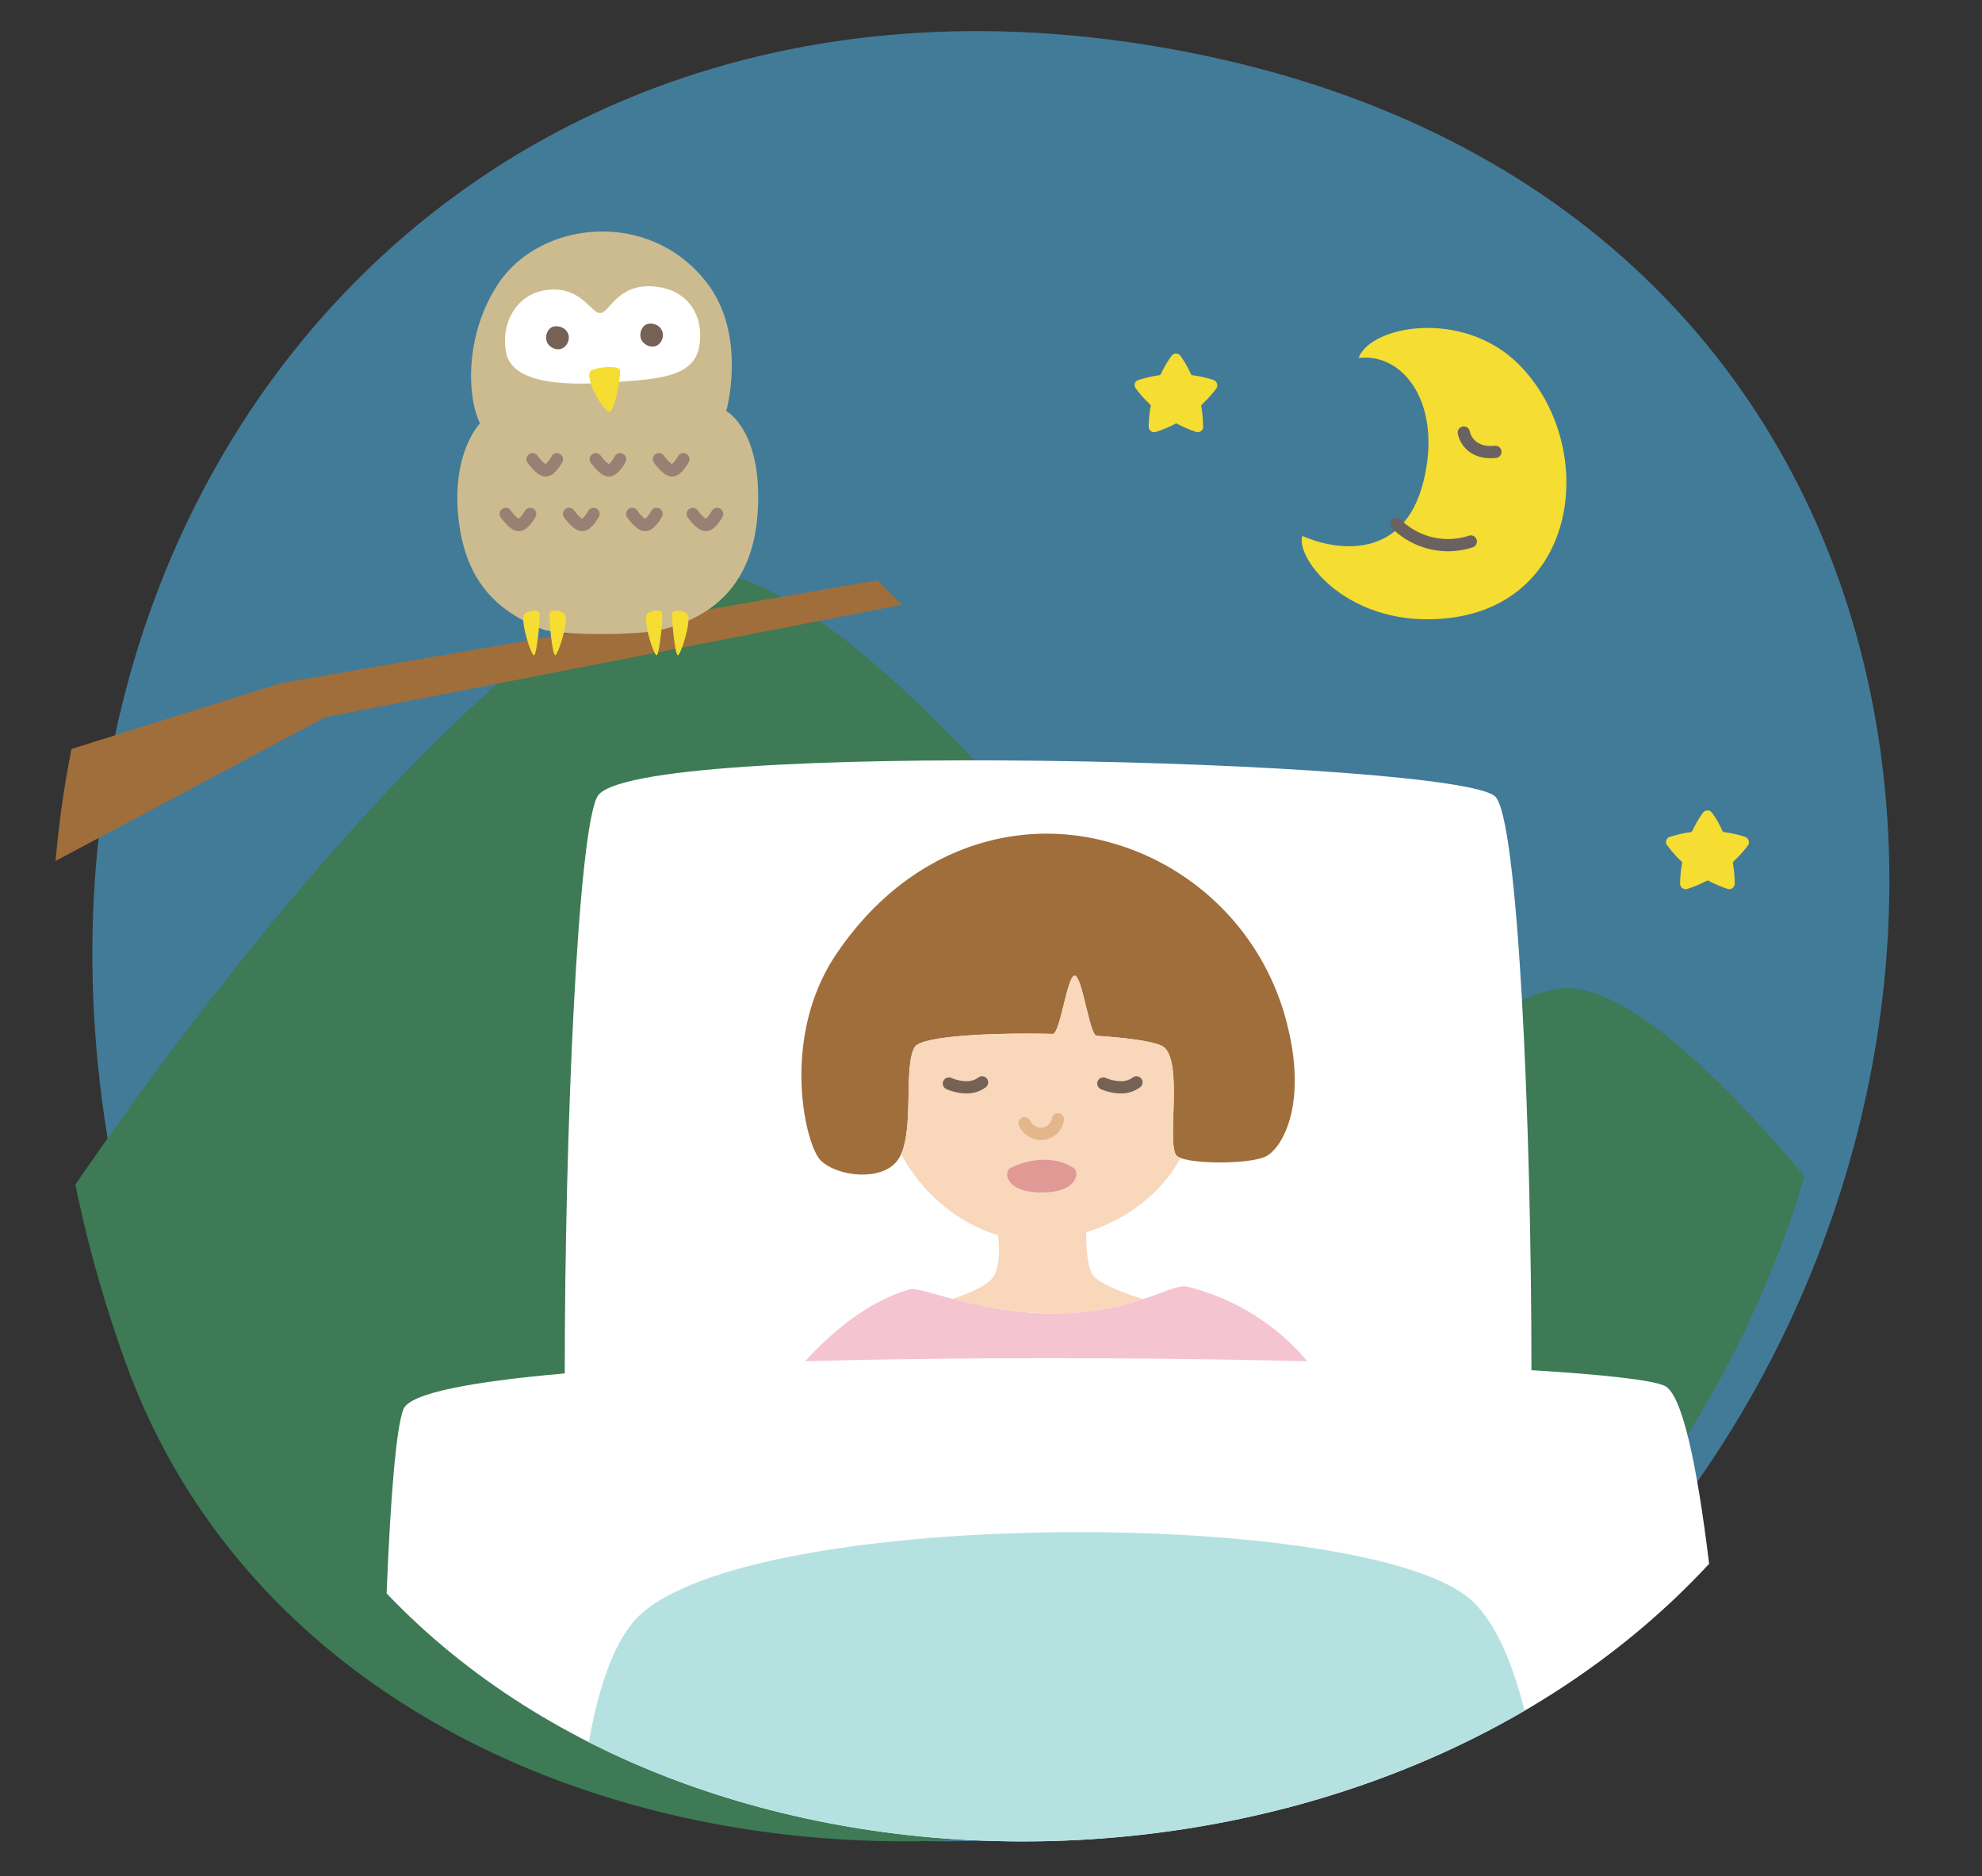 <svg xmlns="http://www.w3.org/2000/svg" viewBox="0 0 486 460"><rect x="0" y="0" width="486" height="460" fill="#333333" stroke="none"/><defs><style>.cls-1{fill:#427b98;}.cls-2{fill:#3d7a55;}.cls-3{fill:#f5dd31;}.cls-12,.cls-13,.cls-16,.cls-4,.cls-9{fill:none;}.cls-4{stroke:#696261;}.cls-12,.cls-13,.cls-4,.cls-9{stroke-linecap:round;stroke-miterlimit:10;stroke-width:3px;}.cls-5{fill:#fff;}.cls-6{fill:#a06e3b;}.cls-7{fill:#cdbb90;}.cls-8{fill:#766255;}.cls-9{stroke:#988073;}.cls-10{fill:#b6e1e1;}.cls-11{fill:#f8d7bb;}.cls-12{stroke:#e4b68b;}.cls-13{stroke:#766255;}.cls-14{fill:#e09995;}.cls-15{fill:#f5c4d1;}</style></defs><g id="レイヤー_2" data-name="レイヤー 2"><g id="contents"><path class="cls-1" d="M40.78,334c52.44,145.06,283.9,155.52,373,32.66S476.6,51.56,295,13.55C100.7-27.12-26.37,148.23,40.78,334Z"/><path class="cls-2" d="M384.34,242.28c-14.51,0-38.71,21.07-63.75,50.4C268.83,213.89,205.05,140,171.55,140c-33,0-99.25,72.15-153.07,150.44A312.64,312.64,0,0,0,30.78,334c52.44,145.06,283.9,155.52,373,32.66a261.73,261.73,0,0,0,38.71-78.23C419.88,261.4,398.19,242.28,384.34,242.28Z"/><path class="cls-3" d="M295.05,104.65a1.4,1.4,0,0,1-1.36,1.32,1.11,1.11,0,0,1-.37-.07,29.47,29.47,0,0,1-4.67-2,.38.38,0,0,0-.44,0,30.9,30.9,0,0,1-4.77,2,1.2,1.2,0,0,1-.42.07,1.35,1.35,0,0,1-1.35-1.29v0a28.76,28.76,0,0,1,.48-5v-.17a.36.36,0,0,0-.13-.33,30.37,30.37,0,0,1-3.55-4,1.38,1.38,0,0,1-.26-.79,1.29,1.29,0,0,1,1-1.24,29.33,29.33,0,0,1,5-1.14.7.7,0,0,0,.46-.31,25,25,0,0,1,2.65-4.51,1.36,1.36,0,0,1,1.09-.5,1.25,1.25,0,0,1,1,.5,25.07,25.07,0,0,1,2.59,4.49.54.54,0,0,0,.48.33,26.79,26.79,0,0,1,5.08,1.16,1.41,1.41,0,0,1,.92,1.33,1.21,1.21,0,0,1-.22.73,29.19,29.19,0,0,1-3.55,3.94.61.61,0,0,0-.15.41v.07a29.07,29.07,0,0,1,.44,4.71Z"/><path class="cls-3" d="M425.38,216.67A1.39,1.39,0,0,1,424,218a1.12,1.12,0,0,1-.38-.06,29.79,29.79,0,0,1-4.66-2,.46.46,0,0,0-.22-.06.4.4,0,0,0-.22.06,31.33,31.33,0,0,1-4.77,2,1.52,1.52,0,0,1-.42.06,1.35,1.35,0,0,1-1.36-1.29v0a28.85,28.85,0,0,1,.49-5v-.17a.39.39,0,0,0-.14-.33,28.91,28.91,0,0,1-3.54-4,1.35,1.35,0,0,1-.27-.79,1.3,1.3,0,0,1,1-1.25,30.4,30.4,0,0,1,5-1.14.62.62,0,0,0,.46-.31,26.59,26.59,0,0,1,2.65-4.51,1.4,1.4,0,0,1,1.1-.5,1.29,1.29,0,0,1,1.05.5,25,25,0,0,1,2.58,4.49.54.54,0,0,0,.49.33,27,27,0,0,1,5.08,1.16,1.41,1.41,0,0,1,.92,1.34,1.2,1.2,0,0,1-.22.72,28.6,28.6,0,0,1-3.55,3.94.61.61,0,0,0-.15.42v.06a29.15,29.15,0,0,1,.43,4.71Z"/><path class="cls-3" d="M333.13,87.75c3-8,25.54-12,39.13,1.44,19.4,19.2,15.7,58.33-16.72,62.31-24.72,3-38-14.67-36.19-20.1,9,3.95,24.94,5.63,29.67-13.28S344.33,86.46,333.13,87.75Z"/><path class="cls-4" d="M342.41,128.46a18,18,0,0,0,18.24,4.31"/><path class="cls-4" d="M358.93,106.05s.87,5.4,7.75,4.74"/><path class="cls-5" d="M408.18,339.77c-3.07-1.44-15.06-2.76-32.66-3.84,0-61.27-3.31-135.2-8.87-140.63-9.2-9-212.28-14.38-220.17,0-4.79,8.74-8,82.31-8,141.43-22.81,2-38,4.84-39.55,8.76-1.78,4.41-3.19,21.6-4.13,45.17,79.5,83.54,242.59,80.91,324.29-7.25C416.1,358.87,412.45,341.77,408.18,339.77Z"/><path class="cls-6" d="M69,167.46,17.53,183.63a253.28,253.28,0,0,0-3.9,27.45l66.11-35.24,141.38-27.55-6-6Z"/><path class="cls-7" d="M117.71,103.78c-3.16-6.32-3.89-21.68,4.53-34.31,10.19-15.29,36.82-18.45,51-.26,10.1,13,4.84,31.57,4.84,31.57s9,4.71,7.71,24.83c-1.25,19.65-13.27,26.06-23.08,28.66-6.43,1.71-26.19,1.44-29.7,0-8.44-3.45-18.36-9.22-20.49-26.35C110.42,111.17,117.71,103.78,117.71,103.78Z"/><path class="cls-5" d="M147.17,76.76c2.26,0,4.06-7,12.64-6.56s13,6.9,11.64,14.78-11.19,8-22,8.79-24,.41-25.37-7.47S127.31,71.44,135,71,144.92,76.76,147.17,76.76Z"/><path class="cls-8" d="M136.09,80c-1.93.15-2.84,2.92-1.65,4.42s3.6,1.82,4.68-.25C140.27,82,138.57,79.82,136.09,80Z"/><path class="cls-8" d="M159.21,79.35c-1.94.15-2.85,2.92-1.66,4.41s3.61,1.83,4.68-.25S161.69,79.16,159.21,79.35Z"/><path class="cls-3" d="M144.71,91.1c.62-1,6.85-1.71,7.27-.42S150.7,101,149.42,101,143.42,93.24,144.71,91.1Z"/><path class="cls-3" d="M128.43,150.82c.33-1,3.63-1.71,3.86-.43s-.68,10.27-1.36,10.27S127.75,153,128.43,150.82Z"/><path class="cls-3" d="M138.63,150.82c-.33-1-3.63-1.71-3.86-.43s.68,10.27,1.36,10.27S139.31,153,138.63,150.82Z"/><path class="cls-3" d="M158.51,150.82c.33-1,3.63-1.71,3.85-.43s-.68,10.27-1.36,10.27S157.83,153,158.51,150.82Z"/><path class="cls-3" d="M168.7,150.82c-.33-1-3.62-1.71-3.85-.43s.68,10.27,1.36,10.27S169.38,153,168.7,150.82Z"/><path class="cls-9" d="M130.58,112.59s1.94,2.75,3.22,2.75,2.77-2.75,2.77-2.75"/><path class="cls-9" d="M146.08,112.59s1.94,2.75,3.22,2.75,2.77-2.75,2.77-2.75"/><path class="cls-9" d="M161.58,112.59s1.94,2.75,3.22,2.75,2.77-2.75,2.77-2.75"/><path class="cls-9" d="M124,126s1.94,2.74,3.22,2.74S130,126,130,126"/><path class="cls-9" d="M139.54,126s1.94,2.74,3.22,2.74,2.77-2.74,2.77-2.74"/><path class="cls-9" d="M155,126s1.94,2.74,3.22,2.74S161,126,161,126"/><path class="cls-9" d="M169.86,126s1.94,2.74,3.22,2.74,2.77-2.74,2.77-2.74"/><path class="cls-10" d="M373.83,419.42c-3-12-7.12-21.34-12.53-26.62-24.19-23.65-183-23.73-206.31,5.21-4.91,6.11-8.34,16.31-10.61,29.13C213.08,462,305.38,459.37,373.83,419.42Z"/><path class="cls-6" d="M220.08,284.5c-3.94,5.3-14.92,3.92-18.84,0s-9.85-30.22,3.73-50.43c17.44-26,44.24-34.23,67.77-27.36a61.62,61.62,0,0,1,42.95,44.72c4.9,19.61-1.36,30.13-5.29,32.09s-18.74,2-21.69,0,1.58-22.86-3.32-26.79c-1.58-1.26-8.17-2.22-16.49-2.77-1.72-.12-3.53-14.67-5.37-14.75s-3.57,14.32-5.39,14.28c-15.57-.36-32.24.56-33.85,3.24C221.35,261.64,224.53,278.5,220.08,284.5Z"/><path class="cls-11" d="M289.47,283.89a4.5,4.5,0,0,1-.76-.37c-2.94-2,1.58-22.86-3.32-26.79-1.58-1.26-8.17-2.22-16.49-2.77-1.72-.12-3.53-14.67-5.37-14.75s-3.57,14.32-5.39,14.28c-15.57-.36-32.24.56-33.85,3.24-2.72,4.54-.21,19.29-3.33,26.23,5,9.27,13.71,16.94,23.75,19.85.41,3.4.48,7.56-1.05,10.12-1.22,2-5.5,4-10.07,5.53a96.08,96.08,0,0,0,24.6,3.58,68,68,0,0,0,22.12-3.52c-6-1.89-11.82-4.27-12.74-6.57-1.05-2.62-1.25-6.65-1.22-9.84C276.27,299.05,284.8,292.57,289.47,283.89Z"/><path class="cls-12" d="M251.23,275.38a4.43,4.43,0,0,0,4.27,2.6,4.22,4.22,0,0,0,3.91-3.54"/><path class="cls-13" d="M232.68,265.66a11.31,11.31,0,0,0,4.28.92,6.16,6.16,0,0,0,3.85-1.21"/><path class="cls-13" d="M270.54,265.66a11.29,11.29,0,0,0,4.27.92,6.16,6.16,0,0,0,3.85-1.21"/><path class="cls-14" d="M247.64,286.46c4.63-2.48,11.38-3.12,15.75,0,1.23.88,1,5.9-7.93,5.9C246.33,292.36,246.18,287.25,247.64,286.46Z"/><path class="cls-15" d="M320.56,333.75A55.94,55.94,0,0,0,291,315.43c-4.14-.72-13,6.61-32.79,6.61-18.2,0-32.46-6.73-35.1-5.93-10.07,2.85-19,10.32-25.68,17.63C236.93,332.68,282.12,332.82,320.56,333.75Z"/><rect class="cls-16" width="486" height="460"/></g></g></svg>